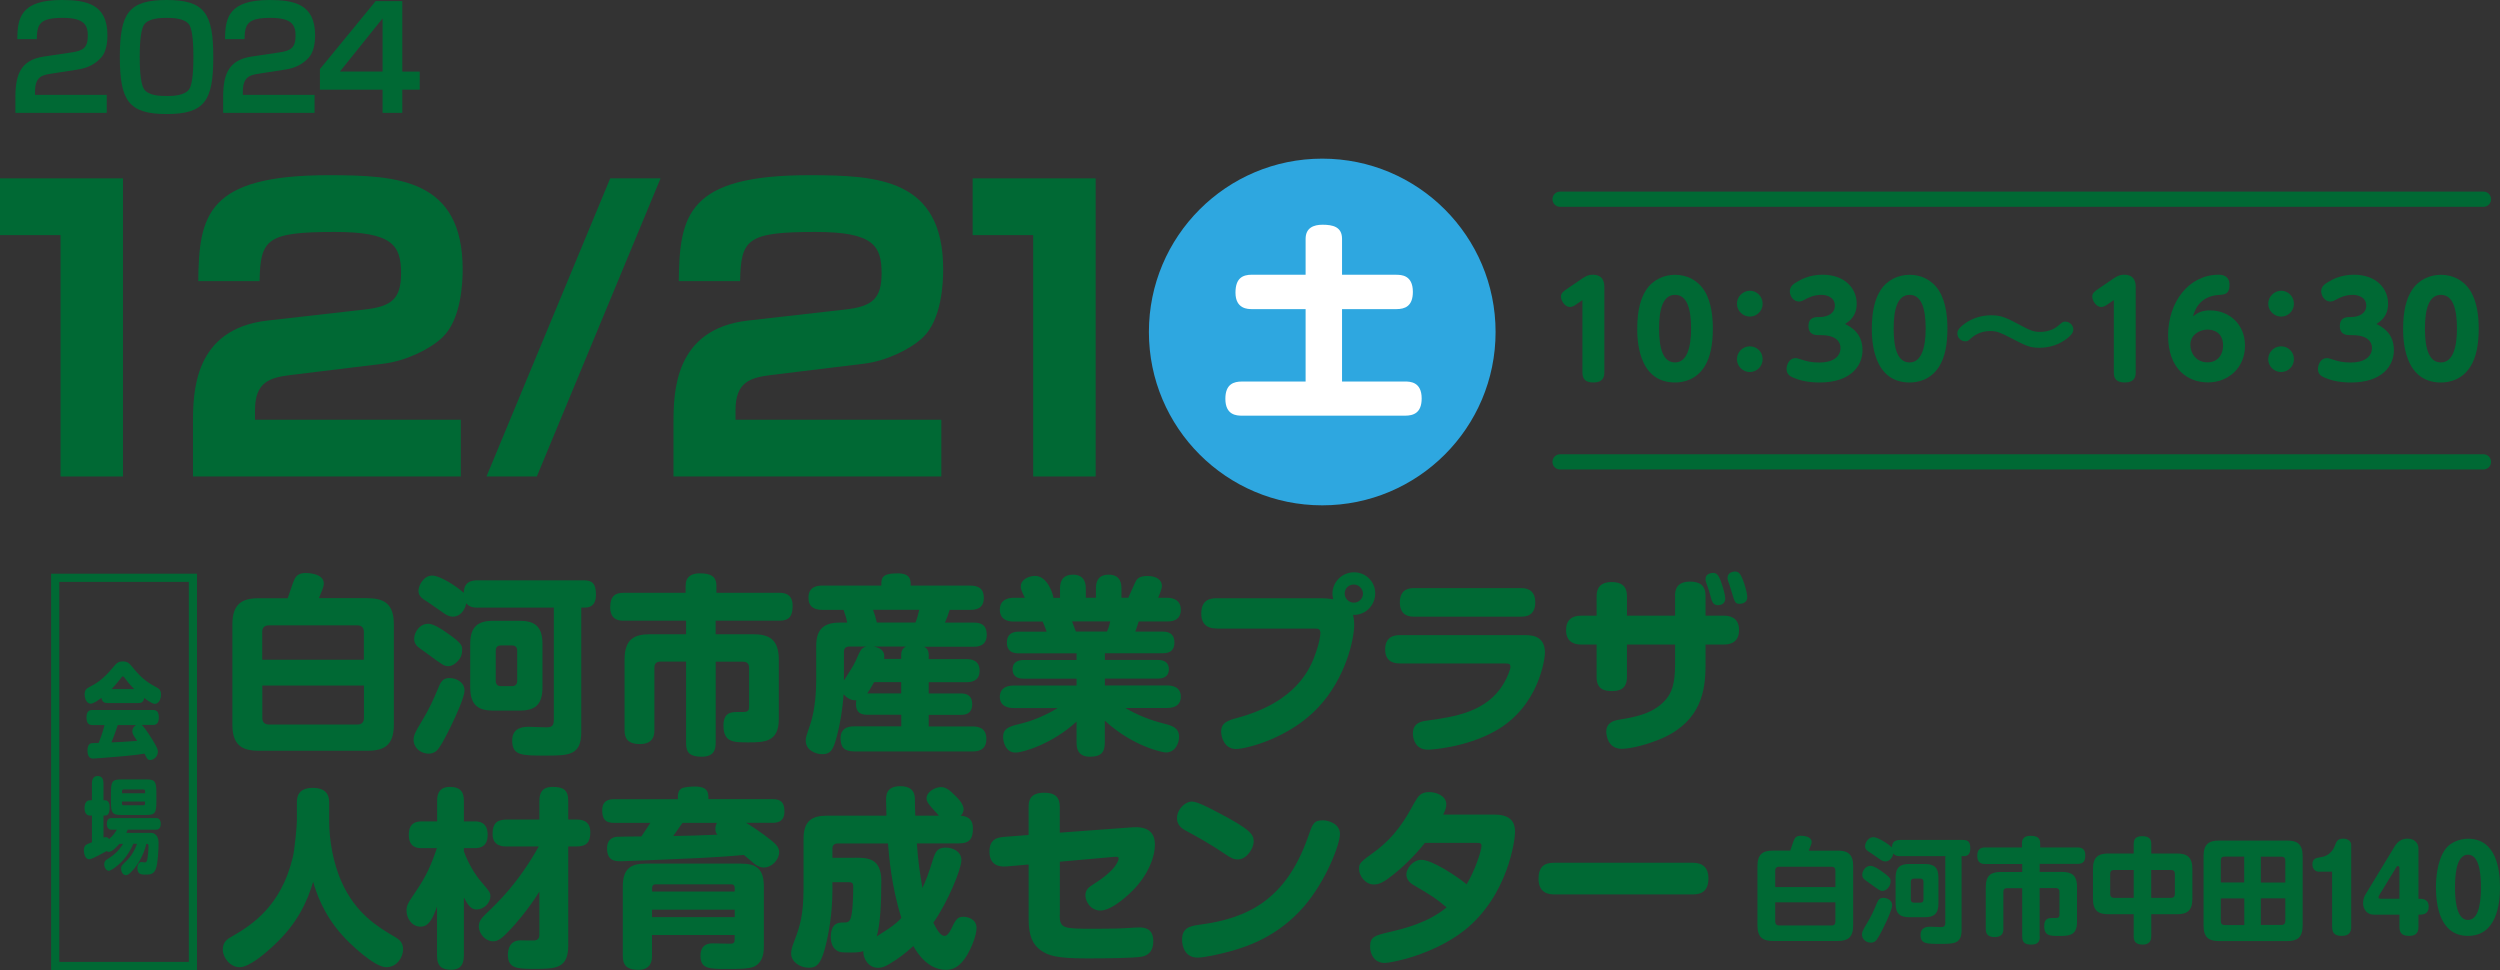 <?xml version="1.0" encoding="UTF-8"?>
<svg id="_レイヤー_2" data-name="レイヤー 2" xmlns="http://www.w3.org/2000/svg" viewBox="0 0 284.12 110.25">
  <rect x="0" y="0" width="284.12" height="110.25" fill="#333333" stroke="none"/>
  <defs>
    <style>
      .cls-1 {
        fill: #fff;
      }

      .cls-2 {
        fill: #006934;
      }

      .cls-3 {
        fill: none;
        stroke: #006934;
        stroke-linecap: round;
        stroke-linejoin: round;
        stroke-width: 1.73px;
      }

      .cls-4 {
        fill: #2ea7e0;
      }
    </style>
  </defs>
  <g id="_レイヤー_1-2" data-name="レイヤー 1">
    <path class="cls-4" d="M169.97,37.73c0,10.88-8.82,19.7-19.7,19.7s-19.7-8.82-19.7-19.7,8.82-19.7,19.7-19.7,19.7,8.82,19.7,19.7"/>
    <path class="cls-2" d="M179.15,34.58c-.16.12-.44.31-.73.31-.56,0-1.02-.7-1.02-1.19,0-.4.32-.61.63-.83l1.79-1.22c.25-.16.63-.43,1.18-.43,1.33,0,1.33,1.06,1.33,1.47v9.62c0,.5-.13,1.16-1.23,1.16-1.01,0-1.26-.48-1.26-1.16v-8.2l-.69.47Z"/>
    <path class="cls-2" d="M186.07,37.35c0-2.11.4-3.43.98-4.35.76-1.2,2.04-1.77,3.32-1.77s2.53.56,3.32,1.79c.88,1.38.97,3.29.97,4.33,0,1.83-.29,3.28-.95,4.32-.98,1.54-2.46,1.8-3.34,1.8-4.3,0-4.3-5.09-4.3-6.12M192.19,37.35c0-2.43-.54-3.84-1.82-3.84-1.39,0-1.82,1.65-1.82,3.84,0,2.37.5,3.84,1.82,3.84s1.82-1.65,1.82-3.84"/>
    <path class="cls-2" d="M200.32,34.52c0,.85-.69,1.46-1.46,1.46s-1.46-.65-1.46-1.46.67-1.46,1.46-1.48c.76,0,1.46.61,1.46,1.48M200.32,40.82c0,.83-.67,1.46-1.46,1.46s-1.46-.65-1.46-1.46.67-1.46,1.46-1.46,1.46.61,1.46,1.46"/>
    <path class="cls-2" d="M206.57,38.08c-.21,0-1.04-.01-1.04-1.01s.7-1.04,1.24-1.04c1,0,1.76-.44,1.76-1.3,0-1-1.02-1.22-1.49-1.22-.94,0-1.51.31-1.99.57-.13.07-.35.19-.6.19-.62,0-1.04-.62-1.04-1.16,0-.6.48-.88.81-1.07.38-.23,1.36-.82,2.91-.82,2.46,0,3.88,1.49,3.88,3.3,0,1.45-.89,2.02-1.32,2.3.66.34,1.98,1.02,1.98,2.99,0,1.73-1.3,3.66-4.88,3.66-1.45,0-2.36-.29-2.99-.55-.34-.15-.76-.37-.76-.98,0-.51.32-1.24,1.01-1.24.19,0,.26.03.86.22.41.12.91.28,1.85.28,1.48,0,2.41-.6,2.41-1.67,0-.65-.47-1.44-2.21-1.44h-.39Z"/>
    <path class="cls-2" d="M212.73,37.35c0-2.11.4-3.43.98-4.35.76-1.2,2.04-1.77,3.32-1.77s2.53.56,3.32,1.79c.88,1.38.97,3.29.97,4.33,0,1.83-.29,3.28-.95,4.32-.98,1.54-2.46,1.8-3.34,1.8-4.3,0-4.3-5.09-4.3-6.12M218.85,37.35c0-2.43-.54-3.84-1.82-3.84-1.39,0-1.82,1.65-1.82,3.84,0,2.37.5,3.84,1.82,3.84s1.82-1.65,1.82-3.84"/>
    <path class="cls-2" d="M235.63,37.45c0,.26-.1.48-.51.85-.54.47-1.64,1.22-3.31,1.22-1.14,0-1.49-.18-3.34-1.14-1.1-.57-1.54-.76-2.27-.76-1.23,0-1.96.61-2.21.83-.29.28-.37.34-.63.34-.48,0-.91-.38-.91-.89,0-.21.01-.51.85-1.13.78-.56,1.82-.94,2.97-.94,1.23,0,1.76.29,3.52,1.22.89.47,1.29.67,2.06.67.64,0,1.46-.17,2.08-.72.44-.38.53-.45.76-.45.56,0,.94.44.94.91"/>
    <path class="cls-2" d="M239.53,34.58c-.16.12-.44.31-.73.31-.56,0-1.02-.7-1.02-1.19,0-.4.32-.61.63-.83l1.79-1.22c.25-.16.63-.43,1.19-.43,1.33,0,1.33,1.06,1.33,1.47v9.62c0,.5-.13,1.16-1.23,1.16-1.01,0-1.26-.48-1.26-1.16v-8.2l-.69.47Z"/>
    <path class="cls-2" d="M251.2,35.28c2.08,0,3.94,1.51,3.94,4.01s-1.89,4.17-4.2,4.17-4.54-1.52-4.54-5.33,2.36-6.91,5.75-6.91c.54,0,1.23.19,1.23,1.16,0,1.05-.53,1.1-1.24,1.14-2.26.16-2.75,1.87-2.91,2.44.37-.29.83-.69,1.98-.69M250.89,37.46c-.94,0-1.96.6-1.96,1.74,0,.95.67,1.98,1.95,1.98,1.2,0,1.77-.92,1.77-1.9,0-1.6-1.21-1.82-1.76-1.82"/>
    <path class="cls-2" d="M260.7,34.52c0,.85-.69,1.46-1.46,1.46s-1.46-.65-1.46-1.46.67-1.46,1.46-1.48c.76,0,1.46.61,1.46,1.48M260.7,40.82c0,.83-.67,1.46-1.46,1.46s-1.46-.65-1.46-1.46.67-1.46,1.46-1.46,1.46.61,1.46,1.46"/>
    <path class="cls-2" d="M266.96,38.08c-.21,0-1.04-.01-1.04-1.01s.7-1.04,1.24-1.04c.99,0,1.76-.44,1.76-1.3,0-1-1.02-1.22-1.49-1.22-.94,0-1.51.31-1.99.57-.13.07-.35.19-.6.19-.61,0-1.04-.62-1.04-1.16,0-.6.48-.88.81-1.07.38-.23,1.36-.82,2.91-.82,2.46,0,3.88,1.49,3.88,3.3,0,1.45-.89,2.02-1.32,2.3.66.34,1.98,1.02,1.98,2.99,0,1.73-1.3,3.66-4.88,3.66-1.45,0-2.36-.29-2.99-.55-.34-.15-.76-.37-.76-.98,0-.51.32-1.24,1.01-1.24.19,0,.26.03.86.22.41.12.91.28,1.85.28,1.48,0,2.42-.6,2.42-1.67,0-.65-.47-1.44-2.21-1.44h-.4Z"/>
    <path class="cls-2" d="M273.11,37.35c0-2.11.4-3.43.98-4.35.76-1.2,2.04-1.77,3.32-1.77s2.53.56,3.32,1.79c.88,1.38.97,3.29.97,4.33,0,1.83-.29,3.28-.95,4.32-.98,1.54-2.46,1.8-3.34,1.8-4.3,0-4.3-5.09-4.3-6.12M279.23,37.35c0-2.43-.54-3.84-1.82-3.84-1.39,0-1.82,1.65-1.82,3.84,0,2.37.5,3.84,1.82,3.84s1.82-1.65,1.82-3.84"/>
    <path class="cls-2" d="M12.17,79.89c-.24,0-.56-.05-.64-.58-.43.33-.92.66-1.23.66-.42,0-.68-.53-.68-1.05,0-.55.27-.69.49-.81.77-.4,1.54-.84,2.63-2.14.5-.6.66-.8,1.22-.8s.74.21,1.22.8c.96,1.17,1.66,1.64,2.63,2.16.26.14.49.28.49.81s-.28,1.05-.7,1.05c-.33,0-.95-.47-1.21-.67-.08.5-.36.58-.64.58h-3.57ZM16.13,82.4c.35.3,1.18,1.64,1.29,1.83.5.84.52.97.52,1.21,0,.59-.54.94-.87.94-.21,0-.32-.12-.41-.28-.04-.06-.2-.38-.24-.45-.93.14-1.36.2-2.64.31-1.16.11-3.14.25-3.17.25-.18,0-.67,0-.67-.92,0-.19.04-.67.35-.79.11-.05.19-.05.93-.07.07-.19.44-1.12.66-2.03h-1.38c-.47,0-.67-.26-.67-.91,0-.8.51-.8.67-.8h6.89c.44,0,.66.22.66.89,0,.81-.51.81-.66.81h-1.27ZM15.25,78.31c-.24-.24-.6-.61-1.02-1.19-.14-.19-.18-.25-.27-.25-.08,0-.12.05-.26.25-.49.64-.86,1.02-1.02,1.19h2.58ZM13.38,82.4c-.17.52-.34,1.06-.72,1.97,1.08-.04,1.21-.05,2.93-.17-.46-.68-.55-.81-.55-1.12,0-.2.11-.49.44-.68h-2.1Z"/>
    <path class="cls-2" d="M13.57,95.9c-.23.26-.8.91-1.2.91-.14,0-.21-.06-.25-.09,0,0-1.62.93-1.97.93-.62,0-.62-.99-.62-1.03,0-.35.15-.52.23-.59.11-.08.17-.11.69-.31v-3.03h-.21c-.55,0-.63-.54-.63-.84,0-.51.16-.9.63-.9h.21v-1.89c0-.2,0-.87.65-.87.61,0,.66.54.66.87v1.89h.22c.06,0,.48.05.48.75,0,.42-.05.98-.48.98h-.22v2.51c.1-.04.16-.05.24-.05.25,0,.33.13.39.22.51-.42.72-.79.88-1.07h-.57c-.13,0-.56,0-.56-.66s.43-.66.56-.66h5.01c.13,0,.56,0,.56.66s-.44.66-.56.66h-3.2c-.05.13-.06.17-.15.36h2.63c.3,0,.52,0,.76.27.25.28.27.64.27.9,0,.7-.07,2.25-.29,2.88-.22.62-.59.7-1.19.7-.46,0-.93-.02-.93-.75,0-.42.22-.68.45-.68.06,0,.34.04.4.04.22,0,.27-.24.31-.48.06-.38.11-.98.11-1.37,0-.26-.07-.26-.25-.26-.27,1.2-.92,2.31-1.52,2.98-.46.52-.63.58-.81.58-.35,0-.54-.41-.54-.72s.07-.4.71-1c.21-.2.73-.8,1.1-1.84h-.42c-.41.97-1.01,1.8-1.72,2.4-.26.22-.81.66-1.07.66-.3,0-.51-.38-.51-.73,0-.38.2-.5.39-.61.46-.28,1.27-.86,1.74-1.72h-.39ZM17.77,91.16c0,1.23-.17,1.46-1.12,1.46h-2.92c-.95,0-1.12-.24-1.12-1.46v-1.12c0-1.21.17-1.46,1.12-1.46h2.92c.93,0,1.12.21,1.12,1.46v1.12ZM16.49,90.15v-.22c0-.13-.05-.21-.17-.21h-2.29c-.12,0-.16.09-.16.21v.22h2.63ZM16.49,91.09h-2.63v.22c0,.12.05.21.17.21h2.28c.13,0,.17-.09.17-.21v-.22Z"/>
    <path class="cls-2" d="M21.46,109.32H6.74v-43.19h14.72v43.19ZM22.39,65.2H5.81v45.05h16.58v-45.05Z"/>
    <line class="cls-3" x1="177.3" y1="52.49" x2="282.24" y2="52.49"/>
    <line class="cls-3" x1="177.3" y1="22.64" x2="282.24" y2="22.64"/>
    <g>
      <path class="cls-2" d="M41.79,67.99c1.91,0,2.97.67,2.97,2.97v11.39c0,2.3-1.04,2.97-2.97,2.97h-12.41c-1.89,0-2.97-.65-2.97-2.97v-11.39c0-2.32,1.08-2.97,2.97-2.97h3.32c.13-.33.61-1.87.76-2.15.2-.39.48-.72,1.28-.72.17,0,2.06.02,2.06,1.19,0,.22-.04.46-.56,1.67h5.55ZM29.81,74.98h11.54v-3.19c0-.46-.28-.72-.72-.72h-10.09c-.5,0-.74.3-.74.72v3.19ZM29.81,77.91v3.69c0,.48.28.74.74.74h10.09c.48,0,.72-.28.72-.74v-3.69h-11.54Z"/>
      <path class="cls-2" d="M47.91,82.01c.93-1.56,1.26-2.3,2-4.06.3-.72.67-.89,1.19-.89.74,0,1.69.46,1.69,1.41,0,.8-1.13,3.19-1.26,3.45-.22.48-1.11,2.37-1.67,3.12-.15.2-.46.61-1.15.61-.74,0-1.56-.48-1.69-1.35-.11-.63.22-1.17.89-2.3ZM52.01,75.15c-.3.33-.69.56-1.06.56-.48,0-.67-.15-2.47-1.48-.15-.11-.85-.59-.98-.72-.2-.15-.43-.46-.43-.91,0-.72.59-1.71,1.61-1.71.59,0,1.54.63,2.15,1.06,1.5,1.04,1.69,1.39,1.69,1.78,0,.41,0,.89-.5,1.41ZM54.29,69.06c-.59,0-.98-.11-1.3-.5-.15.76-.67,1.52-1.52,1.52-.43,0-.74-.2-1-.37-.26-.17-1.5-1.06-1.78-1.24-.65-.41-1.13-.67-1.13-1.32s.61-1.74,1.56-1.74c.89,0,2.84,1.26,3.58,1.97.04-.69.22-1.43,1.58-1.43h12.06c.96,0,1.39.35,1.39,1.65,0,.8-.3,1.45-1.24,1.45h-.43v14.15c0,2.67-1.43,2.67-4.1,2.67s-3.75,0-3.75-1.71c0-1.56,1.37-1.56,1.91-1.56.28,0,1.63.06,1.93.06.63,0,.89-.13.89-.85v-12.76h-8.66ZM61.65,78.13c0,2.08-.96,2.63-2.63,2.63h-2.95c-1.69,0-2.63-.59-2.63-2.63v-4.95c0-1.97.87-2.63,2.63-2.63h2.95c1.71,0,2.63.59,2.63,2.63v4.95ZM58.78,73.96c0-.41-.22-.61-.61-.61h-1.22c-.41,0-.61.2-.61.61v3.41c0,.37.17.61.61.61h1.22c.43,0,.61-.24.61-.61v-3.41Z"/>
      <path class="cls-2" d="M81.33,84.48c0,.54-.07,1.52-1.58,1.52-1.3,0-1.78-.43-1.78-1.52v-9.29h-2.93c-.43,0-.67.24-.67.67v7.14c0,.43-.04,1.56-1.63,1.56-1.43,0-1.76-.67-1.76-1.56v-8.03c0-2.32,1.08-2.89,2.89-2.89h4.1v-1.54h-7.12c-.37,0-1.5,0-1.5-1.52,0-1.24.54-1.65,1.5-1.65h7.07v-.8c0-1.04.67-1.41,1.61-1.41,1.22,0,1.89.33,1.89,1.41v.8h7.16c.65,0,1.5.17,1.5,1.48,0,1.11-.33,1.69-1.5,1.69h-7.25v1.54h4.27c1.78,0,2.91.56,2.91,2.89v6.73c0,2.6-1.54,2.67-3.47,2.67-1.69,0-2.82,0-2.82-1.91,0-1.41.78-1.54,1.52-1.54.87,0,.98,0,1.11-.06.26-.09.28-.28.28-.61v-4.38c0-.39-.2-.67-.69-.67h-3.1v9.29Z"/>
      <path class="cls-2" d="M98.6,81.23c-.48,0-1.32-.04-1.32-1.21,0-.2.02-.3.04-.43-.72.02-1.17-.37-1.45-.69-.11,1.76-.43,3.54-.72,4.6-.41,1.56-.63,2.21-1.71,2.21-.72,0-1.87-.43-1.87-1.54,0-.33.04-.48.5-1.8.63-1.84.69-4.19.69-5.01v-3.95c0-1.76.74-2.65,2.63-2.65h.89c-.09-.5-.2-.85-.41-1.45h-2.41c-.91,0-1.58-.33-1.58-1.39,0-1.28,1.04-1.37,1.58-1.37h6.7c0-.82,0-1.39,1.84-1.39,1.5,0,1.5.76,1.5,1.39h6.75c.95,0,1.56.35,1.56,1.39,0,1.26-.93,1.37-1.56,1.37h-2.32c-.17.54-.33.98-.54,1.45h3.3c.65,0,1.45.15,1.45,1.39s-.96,1.35-1.45,1.35h-5.66c.3.17.52.39.52.98v.43h4.3c.41,0,1.48.04,1.48,1.32s-1.13,1.3-1.48,1.3h-4.3v1.28h3.62c.52,0,1.32.09,1.32,1.22,0,1.21-.95,1.21-1.32,1.21h-3.62v1.32h4.97c.63,0,1.58.13,1.58,1.43,0,1.41-1.19,1.41-1.58,1.41h-13.43c-1.17,0-1.56-.5-1.56-1.5,0-1.35,1.19-1.35,1.56-1.35h5.34v-1.32h-3.82ZM95.91,77.34c.11-.17.2-.33.41-.65.59-.91.8-1.26,1.17-2.13.3-.67.46-.98.98-1.08h-1.97c-.39,0-.59.22-.59.59v3.28ZM99.34,77.52c-.35.63-.54.96-.78,1.28h3.86v-1.28h-3.08ZM104.04,70.75c.22-.56.3-.85.43-1.45h-5.25c.2.54.28.85.43,1.45h4.38ZM102.42,74.89v-.43c0-.65.28-.82.52-.98h-3.65c.72.13,1.21.46,1.21,1.11,0,.15-.02.24-.02.3h1.93Z"/>
      <path class="cls-2" d="M120.47,67.93v-1.04c0-.61.13-1.58,1.48-1.58,1.43,0,1.45,1.21,1.45,1.58v1.04h1.15v-1.04c0-.56.09-1.58,1.45-1.58,1.45,0,1.45,1.19,1.45,1.58v1.04h.78s.67-1.5.74-1.65c.2-.43.39-.82,1.45-.82s1.63.5,1.63,1.11c0,.43-.35,1.15-.43,1.37h1c.3,0,1.58,0,1.58,1.37s-1.32,1.32-1.58,1.32h-3.21c-.22.69-.24.78-.39,1.15h3.1c.33,0,1.35,0,1.35,1.24s-1.02,1.22-1.35,1.22h-6.55v.76h6.01c.24,0,1.26,0,1.26,1.06s-1.02,1.06-1.26,1.06h-6.01v.78h7.07c.54,0,1.56.13,1.56,1.28,0,1.28-1.3,1.28-1.56,1.28h-4.75c1.37.82,2.86,1.39,4.4,1.78.96.24,1.71.48,1.71,1.52,0,.67-.41,1.76-1.52,1.76-.26,0-3.67-.63-6.92-3.62v2.52c0,1.15-.5,1.58-1.71,1.58-1.5,0-1.5-1.22-1.5-1.58v-2.41c-2.82,2.58-6.14,3.52-6.92,3.52-1.19,0-1.43-1.3-1.43-1.76,0-.95.61-1.19,1.82-1.48,1.54-.35,3.1-1.04,4.38-1.82h-4.99c-.56,0-1.58-.15-1.58-1.28,0-1.28,1.32-1.28,1.58-1.28h7.14v-.78h-6.01c-.26,0-1.26,0-1.26-1.06s1.02-1.06,1.26-1.06h6.01v-.76h-6.57c-.33,0-1.35,0-1.35-1.22s1.02-1.24,1.35-1.24h3.17s-.26-.74-.46-1.15h-3.28c-.28,0-1.58,0-1.58-1.35s1.32-1.35,1.58-1.35h1.26c-.41-.87-.46-.98-.46-1.3,0-.8.95-1.19,1.63-1.19,1.43,0,2.06,2.15,2.08,2.5h.74ZM125.81,71.77c.15-.33.24-.59.37-1.15h-4.34c.07.17.35.98.43,1.15h3.54Z"/>
      <path class="cls-2" d="M138.26,71.42c-.39,0-1.74,0-1.74-1.69s1.19-1.74,1.74-1.74h11.98c.33,0,.89.04,1.28.11-.02-.13-.09-.35-.09-.63,0-1.35,1.11-2.43,2.45-2.43s2.41,1.06,2.41,2.39-1.06,2.5-2.52,2.45c.04.22.13.5.13,1.13,0,1.61-.95,6.05-4.1,9.4-3.28,3.49-8.16,4.71-9.33,4.71-1.35,0-1.69-1.39-1.69-1.97,0-1.02.76-1.28,1.82-1.56,6.75-1.82,8.33-5.6,8.96-7.46.39-1.11.5-1.91.5-2.17,0-.52-.3-.52-.56-.52h-11.24ZM153.86,66.43c-.59,0-1.04.46-1.04,1.02s.46,1.04,1.04,1.04,1.04-.46,1.04-1.02-.48-1.04-1.04-1.04Z"/>
      <path class="cls-2" d="M159.05,75.39c-.35,0-1.63,0-1.63-1.58,0-1.32.85-1.63,1.63-1.63h14.36c1.04,0,2.17.33,2.17,2,0,.67-.67,6.08-5.6,8.87-3.47,1.97-7.57,2.15-7.59,2.15-.39,0-1-.04-1.41-.56-.3-.41-.41-.89-.41-1.24,0-1.26.95-1.41,1.58-1.5,3.12-.43,6.86-.96,8.77-4.27.41-.69.74-1.56.74-1.84,0-.3-.13-.39-.56-.39h-12.04ZM172.85,66.84c.37,0,1.63,0,1.63,1.61s-1.17,1.63-1.63,1.63h-12.15c-.37,0-1.61,0-1.61-1.61s1.17-1.63,1.61-1.63h12.15Z"/>
      <path class="cls-2" d="M190.36,67.71c0-.74.24-1.61,1.71-1.61,1.11,0,1.76.43,1.76,1.61v2.26h2.1c.5,0,1.71.11,1.71,1.63,0,1.13-.65,1.65-1.71,1.65h-2.1v2.37c0,2.84-.5,6.25-4.79,8.22-1.74.78-3.73,1.26-4.73,1.26-1.65,0-1.76-1.67-1.76-1.93,0-1.11.95-1.3,1.52-1.39,1.76-.3,3.91-.65,5.32-2.37.54-.65.98-1.63.98-3.84v-2.32h-5.47v3.71c0,1-.48,1.58-1.65,1.58-.82,0-1.8-.13-1.8-1.58v-3.71h-1.76c-.5,0-1.71-.11-1.71-1.63,0-1.15.65-1.65,1.71-1.65h1.76v-2.21c0-.82.33-1.61,1.71-1.61,1.06,0,1.74.41,1.74,1.61v2.21h5.47v-2.26ZM193.9,66.19c-.07-.17-.07-.33-.07-.39,0-.63.72-.69.85-.69.39,0,.61.2.87.89.3.8.52,1.65.52,2.02,0,.74-.72.76-.82.76-.39,0-.59-.2-.72-.56-.04-.15-.26-.91-.3-1.06-.04-.15-.28-.82-.33-.95ZM196.39,66.02c-.04-.13-.06-.24-.06-.35,0-.63.67-.72.85-.72.41,0,.63.26.87.89.2.48.52,1.52.52,2.02,0,.76-.78.76-.85.76-.52,0-.56-.11-1-1.61-.04-.17-.26-.82-.33-1Z"/>
    </g>
    <g>
      <path class="cls-2" d="M33.74,91.25c0-.48,0-1.71,1.8-1.71s1.87,1.15,1.87,1.71v2.08c0,2.19.48,4.8,1.37,6.81,1.63,3.73,4.25,5.25,6.05,6.31.52.3.98.63.98,1.45s-.65,2.02-1.91,2.02c-1.37,0-4.21-2.73-4.99-3.62-2.21-2.45-2.99-4.95-3.32-6.08-.69,2.28-1.78,4.71-4.43,7.18-1.06,1-2.84,2.52-3.93,2.52s-1.91-1.11-1.91-2,.54-1.22,1.02-1.48c2.28-1.32,5.6-3.43,6.94-9.03.2-.8.46-3.54.46-4.1v-2.08Z"/>
      <path class="cls-2" d="M52.71,108.63c0,.54-.09,1.58-1.41,1.58-1.04,0-1.63-.35-1.63-1.58v-5.6c-.48,1.3-.89,2.28-1.89,2.28s-1.58-1-1.58-1.8c0-.63.15-.85,1.04-2.17,1.21-1.78,1.76-3.02,2.41-4.95h-1.71c-.43,0-1.48-.02-1.48-1.5,0-1.35.78-1.54,1.48-1.54h1.74v-2.34c0-.37,0-1.58,1.43-1.58,1.08,0,1.61.43,1.61,1.58v2.34h1.22c.46,0,1.48.04,1.48,1.52,0,1.28-.74,1.52-1.48,1.52h-1.22v.37c.54,1.48,1.32,2.69,1.95,3.43,1.02,1.19,1.06,1.26,1.06,1.67,0,.78-.76,1.5-1.56,1.5-.63,0-.98-.48-1.45-1.35v6.62ZM57.59,96.2c-.43,0-1.61-.02-1.61-1.41,0-1.11.39-1.65,1.61-1.65h3.71v-2.1c0-.74.17-1.61,1.5-1.61,1.24,0,1.78.35,1.78,1.61v2.1h.93c.48,0,1.58.04,1.58,1.45,0,1.08-.39,1.61-1.58,1.61h-.93v11.24c0,2.67-1.45,2.67-3.91,2.67-1.89,0-2.95-.04-2.95-1.61,0-.61.22-1.63,1.43-1.63.28,0,1.43.04,1.69,0,.43-.09.46-.43.46-.72v-4.82c-1.35,2.17-2.84,3.82-3.3,4.3-.91.98-1.37,1.35-1.97,1.35-.82,0-1.61-.82-1.61-1.69,0-.48.17-.82.76-1.39,1.48-1.41,3.69-3.52,6.05-7.7h-3.65Z"/>
      <path class="cls-2" d="M84.78,93.51c.63.37,1.41.89,2.06,1.37,1.35,1,1.71,1.37,1.71,1.97,0,.82-.8,1.74-1.74,1.74-.5,0-.85-.26-1.06-.41-.17-.15-1.02-.87-1.22-1.02-1.65.17-3.32.26-4.99.35-2.04.11-8.79.37-8.92.37-.72,0-1.63-.02-1.63-1.48,0-.74.35-1.21,1.08-1.3.17-.02,2.47-.04,2.82-.04.52-.76.85-1.28,1.02-1.54h-4.12c-.98,0-1.35-.41-1.35-1.43,0-1.26.98-1.26,1.35-1.26h7.25c0-.46-.02-.96.41-1.22.28-.17,1.08-.22,1.52-.22,1.54,0,1.54.74,1.54,1.43h7.29c.96,0,1.35.39,1.35,1.41,0,1.28-1,1.28-1.35,1.28h-3.04ZM74.1,106.27v2.34c0,.39,0,1.61-1.56,1.61-1.39,0-1.76-.61-1.76-1.61v-7.88c0-2.04.95-2.58,2.58-2.58h10.87c1.65,0,2.58.54,2.58,2.58v6.79c0,.54,0,1.82-1.13,2.34-.59.26-1.84.26-2.97.26-2.13,0-3.1,0-3.1-1.5,0-1.37,1-1.41,1.41-1.41.09,0,1.8.04,1.91.04.35,0,.56-.04.56-.43v-.56h-9.4ZM74.1,101.32h9.4v-.41c0-.26-.13-.41-.39-.41h-8.61c-.26,0-.39.17-.39.41v.41ZM83.5,103.38h-9.4v.85h9.4v-.85ZM77.57,93.51c-.17.24-.91,1.28-1.06,1.5,1.58-.02,2.95-.06,5.03-.15-.11-.11-.24-.28-.24-.65,0-.35.11-.56.17-.69h-3.91Z"/>
      <path class="cls-2" d="M104.2,95.85c.11,1.82.37,3.6.63,5.06.33-.67.69-1.56,1.19-3.21.3-.98.56-1.37,1.48-1.37.76,0,1.76.41,1.76,1.43s-1.58,4.84-3.19,7.1c.35.69.78,1.5,1.26,1.5.26,0,.48-.2.74-.72.54-1.13.72-1.45,1.43-1.45.46,0,1.48.24,1.48,1.28,0,.87-.61,2.28-1.06,3.06-.82,1.37-1.63,1.69-2.41,1.69-2.06,0-3.28-1.93-3.71-2.71-.82.76-1.69,1.43-2.65,2-.56.35-.93.48-1.37.48-1.04,0-1.69-1-1.67-1.89-.52.15-.93.15-1.39.15-1.06,0-1.3,0-1.67-.26-.56-.39-.63-1.11-.63-1.48,0-1.65.91-1.67,1.43-1.67.39,0,.65,0,.82-.46.26-.69.3-2.82.3-3.6,0-.52-.22-.52-.63-.52h-1.74v.95c0,2.73-.46,4.93-.67,5.86-.56,2.43-1.04,2.91-2.02,2.91s-2-.67-2-1.61c0-.37.07-.67.35-1.39.65-1.69,1.06-3.02,1.06-6.05v-5.6c0-2.06.98-2.63,2.65-2.63h6.77c0-.28-.04-1.58-.04-1.74,0-.56,0-1.61,1.61-1.61s1.67,1.02,1.67,1.61c0,.46,0,.74.04,1.74h2.69c-.26-.3-.54-.59-.8-.89-.41-.46-.61-.72-.61-1.08,0-.78,1.04-1.28,1.63-1.28s1.02.37,1.63.98c.26.24.95.93.95,1.54,0,.37-.19.59-.33.74.78.04,1.39.37,1.39,1.43s-.28,1.71-1.58,1.71h-4.8ZM97.21,97.48c1.32,0,2.95,0,2.95,2.63s-.13,4.99-.52,6.31c.28-.17,1.02-.65,1.37-.89.74-.5,1.24-.98,1.43-1.21-1.13-3.56-1.41-7.05-1.52-8.46h-5.73c-.39,0-.59.22-.59.59v1.04h2.6Z"/>
      <path class="cls-2" d="M120.43,103.97c0,1.54.41,1.58,3.71,1.58.11,0,2.91,0,3.65-.06.37-.02,1.39-.09,1.65-.09.67,0,1.63.13,1.63,1.58,0,.93-.39,1.56-1.3,1.74-.89.17-4.04.2-6.29.2-3.47,0-4.34-.33-5.19-.91-.87-.63-1.39-1.54-1.39-3.58v-6.18l-2.52.22c-.76.06-1.93-.09-1.93-1.69,0-1.43.91-1.61,1.67-1.67l2.78-.22v-3.19c0-.63.11-1.61,1.76-1.61,1.26,0,1.78.52,1.78,1.61v2.93l8.29-.61c1.54-.11,2.52.46,2.52,1.95,0,1.58-.89,3.56-2.41,5.12-.35.37-2.39,2.39-3.78,2.39-1.17,0-1.71-1.11-1.71-1.71,0-.69.41-.95.98-1.32.87-.54,2.02-1.41,2.5-2.17.11-.2.3-.5.3-.69,0-.24-.17-.24-.63-.2l-6.05.54v6.05Z"/>
      <path class="cls-2" d="M135.49,91.1c.59,0,2.06.78,2.8,1.17,3.88,2.02,4.19,2.56,4.19,3.38,0,.72-.76,2.02-1.8,2.02-.41,0-.72-.09-1.65-.74-1.32-.91-3.12-1.91-3.97-2.37-.59-.3-1.3-.67-1.3-1.58,0-.82.63-1.58,1.32-1.82.13-.04.26-.07.41-.07ZM152.28,94.83c0,1.02-1.48,5.19-4.14,8.25-2.89,3.3-6.23,4.45-8.31,5.03-1.21.33-2.95.72-3.73.72-1.41,0-1.76-1.26-1.76-2.02,0-1.3.78-1.56,1.93-1.71,5.55-.72,9.89-2.84,12.41-10.05.48-1.39.63-1.82,1.61-1.82.13,0,.35,0,.59.07.63.17,1.41.54,1.41,1.54Z"/>
      <path class="cls-2" d="M161.94,95.79c-1.28,1.61-2.71,2.93-3.67,3.67-.98.78-1.52,1.06-2.13,1.06-1,0-1.69-1.02-1.69-1.76,0-.67.17-.8,1.78-1.97,2.41-1.78,3.56-3.82,4.47-5.49.46-.8.72-1.28,1.74-1.28.74,0,1.93.39,1.93,1.39,0,.3-.06.56-.35,1.17h5.88c2.26,0,2.28,1.43,2.28,2.02,0,.78-.76,7.16-5.75,11.13-3.58,2.82-8.38,3.71-9.05,3.71-1.13,0-1.67-.91-1.67-1.87,0-1.11.54-1.24,2.04-1.61,1.76-.41,4.51-1.06,6.66-2.84-1.39-1.13-1.45-1.17-3.8-2.56-.54-.33-.78-.74-.78-1.19,0-.67.74-1.65,1.71-1.65,1.22,0,4.04,1.87,5.14,2.78,1-1.65,1.69-3.88,1.69-4.36,0-.35-.2-.35-.74-.35h-5.71Z"/>
      <path class="cls-2" d="M176.76,101.65c-.54,0-1.91,0-1.91-1.78s1.15-1.82,1.91-1.82h15.49c.54,0,1.91,0,1.91,1.78s-1.21,1.82-1.91,1.82h-15.49Z"/>
    </g>
    <path class="cls-2" d="M13.98,20.27v33.88h-7.1v-27.43H0v-6.45h13.98Z"/>
    <g>
      <path class="cls-2" d="M33.02,42.62c-2.36.3-4.04.77-4.04,4v1.08h23.39v6.45h-30.44v-6.02c0-3.57.09-10.75,8.47-11.7l11.01-1.25c3.18-.34,4.17-1.29,4.17-4.13,0-3.18-.99-4.69-7.52-4.69-7.78,0-8.47.82-8.56,5.59h-6.97c.09-7.52.99-12.04,14.83-12.04,7.83,0,15.22.43,15.22,10.71,0,1.55-.17,5.72-2.32,7.74-1.46,1.38-4.21,2.67-6.66,2.97l-10.58,1.29Z"/>
      <path class="cls-2" d="M75.07,20.27l-14.06,33.88h-5.72l14.06-33.88h5.72Z"/>
      <path class="cls-2" d="M87.63,42.62c-2.36.3-4.04.77-4.04,4v1.08h23.39v6.45h-30.44v-6.02c0-3.57.09-10.75,8.47-11.7l11.01-1.25c3.18-.34,4.17-1.29,4.17-4.13,0-3.18-.99-4.69-7.52-4.69-7.78,0-8.47.82-8.56,5.59h-6.97c.09-7.52.99-12.04,14.83-12.04,7.83,0,15.22.43,15.22,10.71,0,1.55-.17,5.72-2.32,7.74-1.46,1.38-4.21,2.67-6.66,2.97l-10.58,1.29Z"/>
      <path class="cls-2" d="M124.52,20.27v33.88h-7.1v-27.43h-6.88v-6.45h13.98Z"/>
    </g>
    <g>
      <path class="cls-2" d="M208.85,96.67c1.13,0,1.76.4,1.76,1.76v6.75c0,1.36-.62,1.76-1.76,1.76h-7.36c-1.12,0-1.76-.39-1.76-1.76v-6.75c0-1.38.64-1.76,1.76-1.76h1.97c.08-.19.36-1.11.45-1.27.12-.23.28-.42.76-.42.1,0,1.22.01,1.22.71,0,.13-.03.27-.33.99h3.29ZM201.75,100.81h6.84v-1.89c0-.27-.17-.42-.42-.42h-5.98c-.3,0-.44.18-.44.42v1.89ZM201.75,102.55v2.19c0,.28.17.44.44.44h5.98c.28,0,.42-.17.42-.44v-2.19h-6.84Z"/>
      <path class="cls-2" d="M212.15,104.98c.55-.93.75-1.36,1.18-2.41.18-.42.4-.53.71-.53.44,0,1,.27,1,.84,0,.48-.67,1.89-.75,2.04-.13.28-.66,1.4-.99,1.85-.09.12-.27.36-.68.36-.44,0-.93-.28-1-.8-.06-.37.13-.69.53-1.36ZM214.58,100.92c-.18.19-.41.33-.63.33-.28,0-.4-.09-1.47-.87-.09-.06-.5-.35-.58-.42-.12-.09-.26-.27-.26-.54,0-.42.35-1.02.95-1.02.35,0,.91.37,1.27.63.89.62,1,.82,1,1.05,0,.24,0,.53-.3.84ZM215.94,97.3c-.35,0-.58-.06-.77-.3-.09.45-.4.9-.9.9-.26,0-.44-.12-.59-.22s-.89-.63-1.05-.73c-.39-.24-.67-.4-.67-.78s.36-1.03.93-1.03c.53,0,1.69.75,2.12,1.17.03-.41.13-.85.94-.85h7.15c.57,0,.82.21.82.98,0,.48-.18.86-.73.86h-.26v8.39c0,1.58-.85,1.58-2.43,1.58s-2.23,0-2.23-1.02c0-.93.81-.93,1.13-.93.17,0,.96.04,1.15.04.37,0,.53-.08.53-.5v-7.56h-5.13ZM220.3,102.68c0,1.23-.57,1.56-1.56,1.56h-1.75c-1,0-1.56-.35-1.56-1.56v-2.93c0-1.17.51-1.56,1.56-1.56h1.75c1.02,0,1.56.35,1.56,1.56v2.93ZM218.6,100.21c0-.24-.13-.36-.36-.36h-.72c-.24,0-.36.12-.36.36v2.02c0,.22.1.36.36.36h.72c.26,0,.36-.14.36-.36v-2.02Z"/>
      <path class="cls-2" d="M231.82,106.45c0,.32-.04.9-.94.9-.77,0-1.06-.26-1.06-.9v-5.51h-1.74c-.26,0-.4.14-.4.4v4.23c0,.26-.03.93-.96.93-.85,0-1.04-.4-1.04-.93v-4.76c0-1.38.64-1.71,1.71-1.71h2.43v-.91h-4.22c-.22,0-.89,0-.89-.9,0-.73.32-.98.89-.98h4.19v-.48c0-.62.4-.84.95-.84.72,0,1.12.19,1.12.84v.48h4.24c.39,0,.89.1.89.87,0,.66-.19,1-.89,1h-4.3v.91h2.53c1.06,0,1.72.33,1.72,1.71v3.99c0,1.54-.91,1.58-2.06,1.58-1,0-1.67,0-1.67-1.13,0-.84.46-.91.9-.91.51,0,.58,0,.66-.04.15-.05.17-.17.17-.36v-2.6c0-.23-.12-.4-.41-.4h-1.84v5.51Z"/>
      <path class="cls-2" d="M244.48,106.42c0,.23,0,.93-.99.93-.86,0-1-.49-1-.93v-2.52h-2.87c-1.12,0-1.76-.37-1.76-1.76v-3.38c0-1.39.64-1.76,1.76-1.76h2.87v-1.07c0-.28.03-.9.93-.9.78,0,1.07.28,1.07.9v1.07h2.91c1.12,0,1.76.37,1.76,1.76v3.38c0,1.39-.63,1.76-1.76,1.76h-2.91v2.52ZM242.49,98.87h-2.23c-.28,0-.44.14-.44.44v2.29c0,.28.15.44.44.44h2.23v-3.16ZM244.48,102.04h2.25c.31,0,.44-.17.44-.44v-2.29c0-.28-.14-.44-.44-.44h-2.25v3.16Z"/>
      <path class="cls-2" d="M261.69,105.19c0,1.39-.64,1.76-1.76,1.76h-7.74c-1.13,0-1.76-.39-1.76-1.76v-7.9c0-1.39.64-1.76,1.76-1.76h7.74c1.11,0,1.76.36,1.76,1.76v7.9ZM255.05,100.3v-2.95h-2.24c-.28,0-.42.15-.42.42v2.52h2.66ZM255.05,102.1h-2.66v2.59c0,.26.13.44.44.44h2.23v-3.02ZM256.94,100.3h2.78v-2.52c0-.3-.17-.42-.44-.42h-2.34v2.95ZM256.94,102.1v3.02h2.34c.3,0,.44-.18.44-.44v-2.59h-2.78Z"/>
      <path class="cls-2" d="M263.55,99.07c-.36,0-.75-.26-.75-.84,0-.67.44-.73.98-.82.26-.04,1.16-.19,1.59-1.34.17-.44.28-.76.94-.76.62,0,.9.39.9.68v9.35c0,.44-.12,1.02-1.04,1.02-.63,0-1.13-.15-1.13-1.02v-6.28h-1.49Z"/>
      <path class="cls-2" d="M269.77,103.95c-.73,0-1.21-.58-1.21-1.3,0-.44.14-.78.27-.99l3.33-5.49c.41-.68.99-.86,1.44-.86.93,0,1.25.64,1.25,1.09v5.74c.45,0,1.16,0,1.16.9s-.67.91-1.16.91v1.39c0,.44-.1,1.02-1.04,1.02-.67,0-1.12-.19-1.12-1.02v-1.39h-2.92ZM272.69,102.14v-3.5c0-.05-.03-.21-.17-.21-.08,0-.14.05-.18.12l-1.97,3.23c-.03.05-.06.12-.06.18,0,.05,0,.18.21.18h2.17Z"/>
      <path class="cls-2" d="M284.12,100.83c0,1.94-.4,5.53-3.64,5.53s-3.64-3.59-3.64-5.53c0-.82.09-2.93,1.04-4.28.72-1.02,2.01-1.23,2.6-1.23,3.22,0,3.64,3.5,3.64,5.52ZM279.01,100.83c0,.85,0,3.72,1.47,3.72s1.47-2.87,1.47-3.72,0-3.7-1.47-3.7-1.47,2.87-1.47,3.7Z"/>
    </g>
    <path class="cls-1" d="M158.7,31.23c.54,0,1.87.02,1.87,1.94,0,1.64-.91,1.96-1.87,1.96h-6.18v8.23h7.16c.56,0,1.89.02,1.89,1.92,0,1.66-.94,1.96-1.89,1.96h-18.53c-.61,0-1.89-.05-1.89-1.92,0-1.68.96-1.96,1.89-1.96h7.23v-8.23h-6.1c-.44,0-1.87,0-1.87-1.87,0-1.66.82-2.04,1.87-2.04h6.1v-4.07c0-1.26.91-1.61,1.92-1.61,1.17,0,2.22.23,2.22,1.61v4.07h6.18Z"/>
    <g>
      <path class="cls-2" d="M5.77,8.38c-.98.15-1.79.34-1.79,2.03v.37h8.15v2.05H1.75v-1.79c0-2.61.63-4.22,3.22-4.61l3.14-.47c1.27-.19,1.87-.47,1.87-1.9,0-1.16-.35-2.03-2.85-2.03-2.64,0-2.92.73-2.95,2.42H1.97C1.97,2.01,2.39,0,7.02,0c2.82,0,5.19.48,5.19,4,0,.9-.15,1.93-.73,2.56-.64.69-1.43,1.16-2.69,1.35l-3.01.47Z"/>
      <path class="cls-2" d="M18.94,0c4.3,0,5.3,1.51,5.3,6.48s-.97,6.48-5.3,6.48-5.32-1.53-5.32-6.48.97-6.48,5.32-6.48ZM16.38,2.8c-.47.66-.5,2.74-.5,3.67s.03,3.01.5,3.67c.5.73,1.74.77,2.67.77.56,0,1.93-.03,2.45-.77.45-.66.48-2.74.48-3.67s-.03-3.01-.48-3.67c-.52-.74-1.9-.77-2.56-.77s-2.05.03-2.56.77Z"/>
      <path class="cls-2" d="M29.39,8.38c-.98.15-1.79.34-1.79,2.03v.37h8.15v2.05h-10.39v-1.79c0-2.61.63-4.22,3.22-4.61l3.14-.47c1.27-.19,1.87-.47,1.87-1.9,0-1.16-.35-2.03-2.85-2.03-2.64,0-2.92.73-2.95,2.42h-2.21c0-2.43.42-4.45,5.04-4.45,2.82,0,5.19.48,5.19,4,0,.9-.15,1.93-.73,2.56-.64.69-1.43,1.16-2.69,1.35l-3.01.47Z"/>
      <path class="cls-2" d="M45.72.13v8.01h1.98v2.05h-1.98v2.64h-2.24v-2.64h-7.12v-2.34L42.69.13h3.03ZM43.48,2.09l-4.85,6.04h4.85V2.09Z"/>
    </g>
  </g>
</svg>